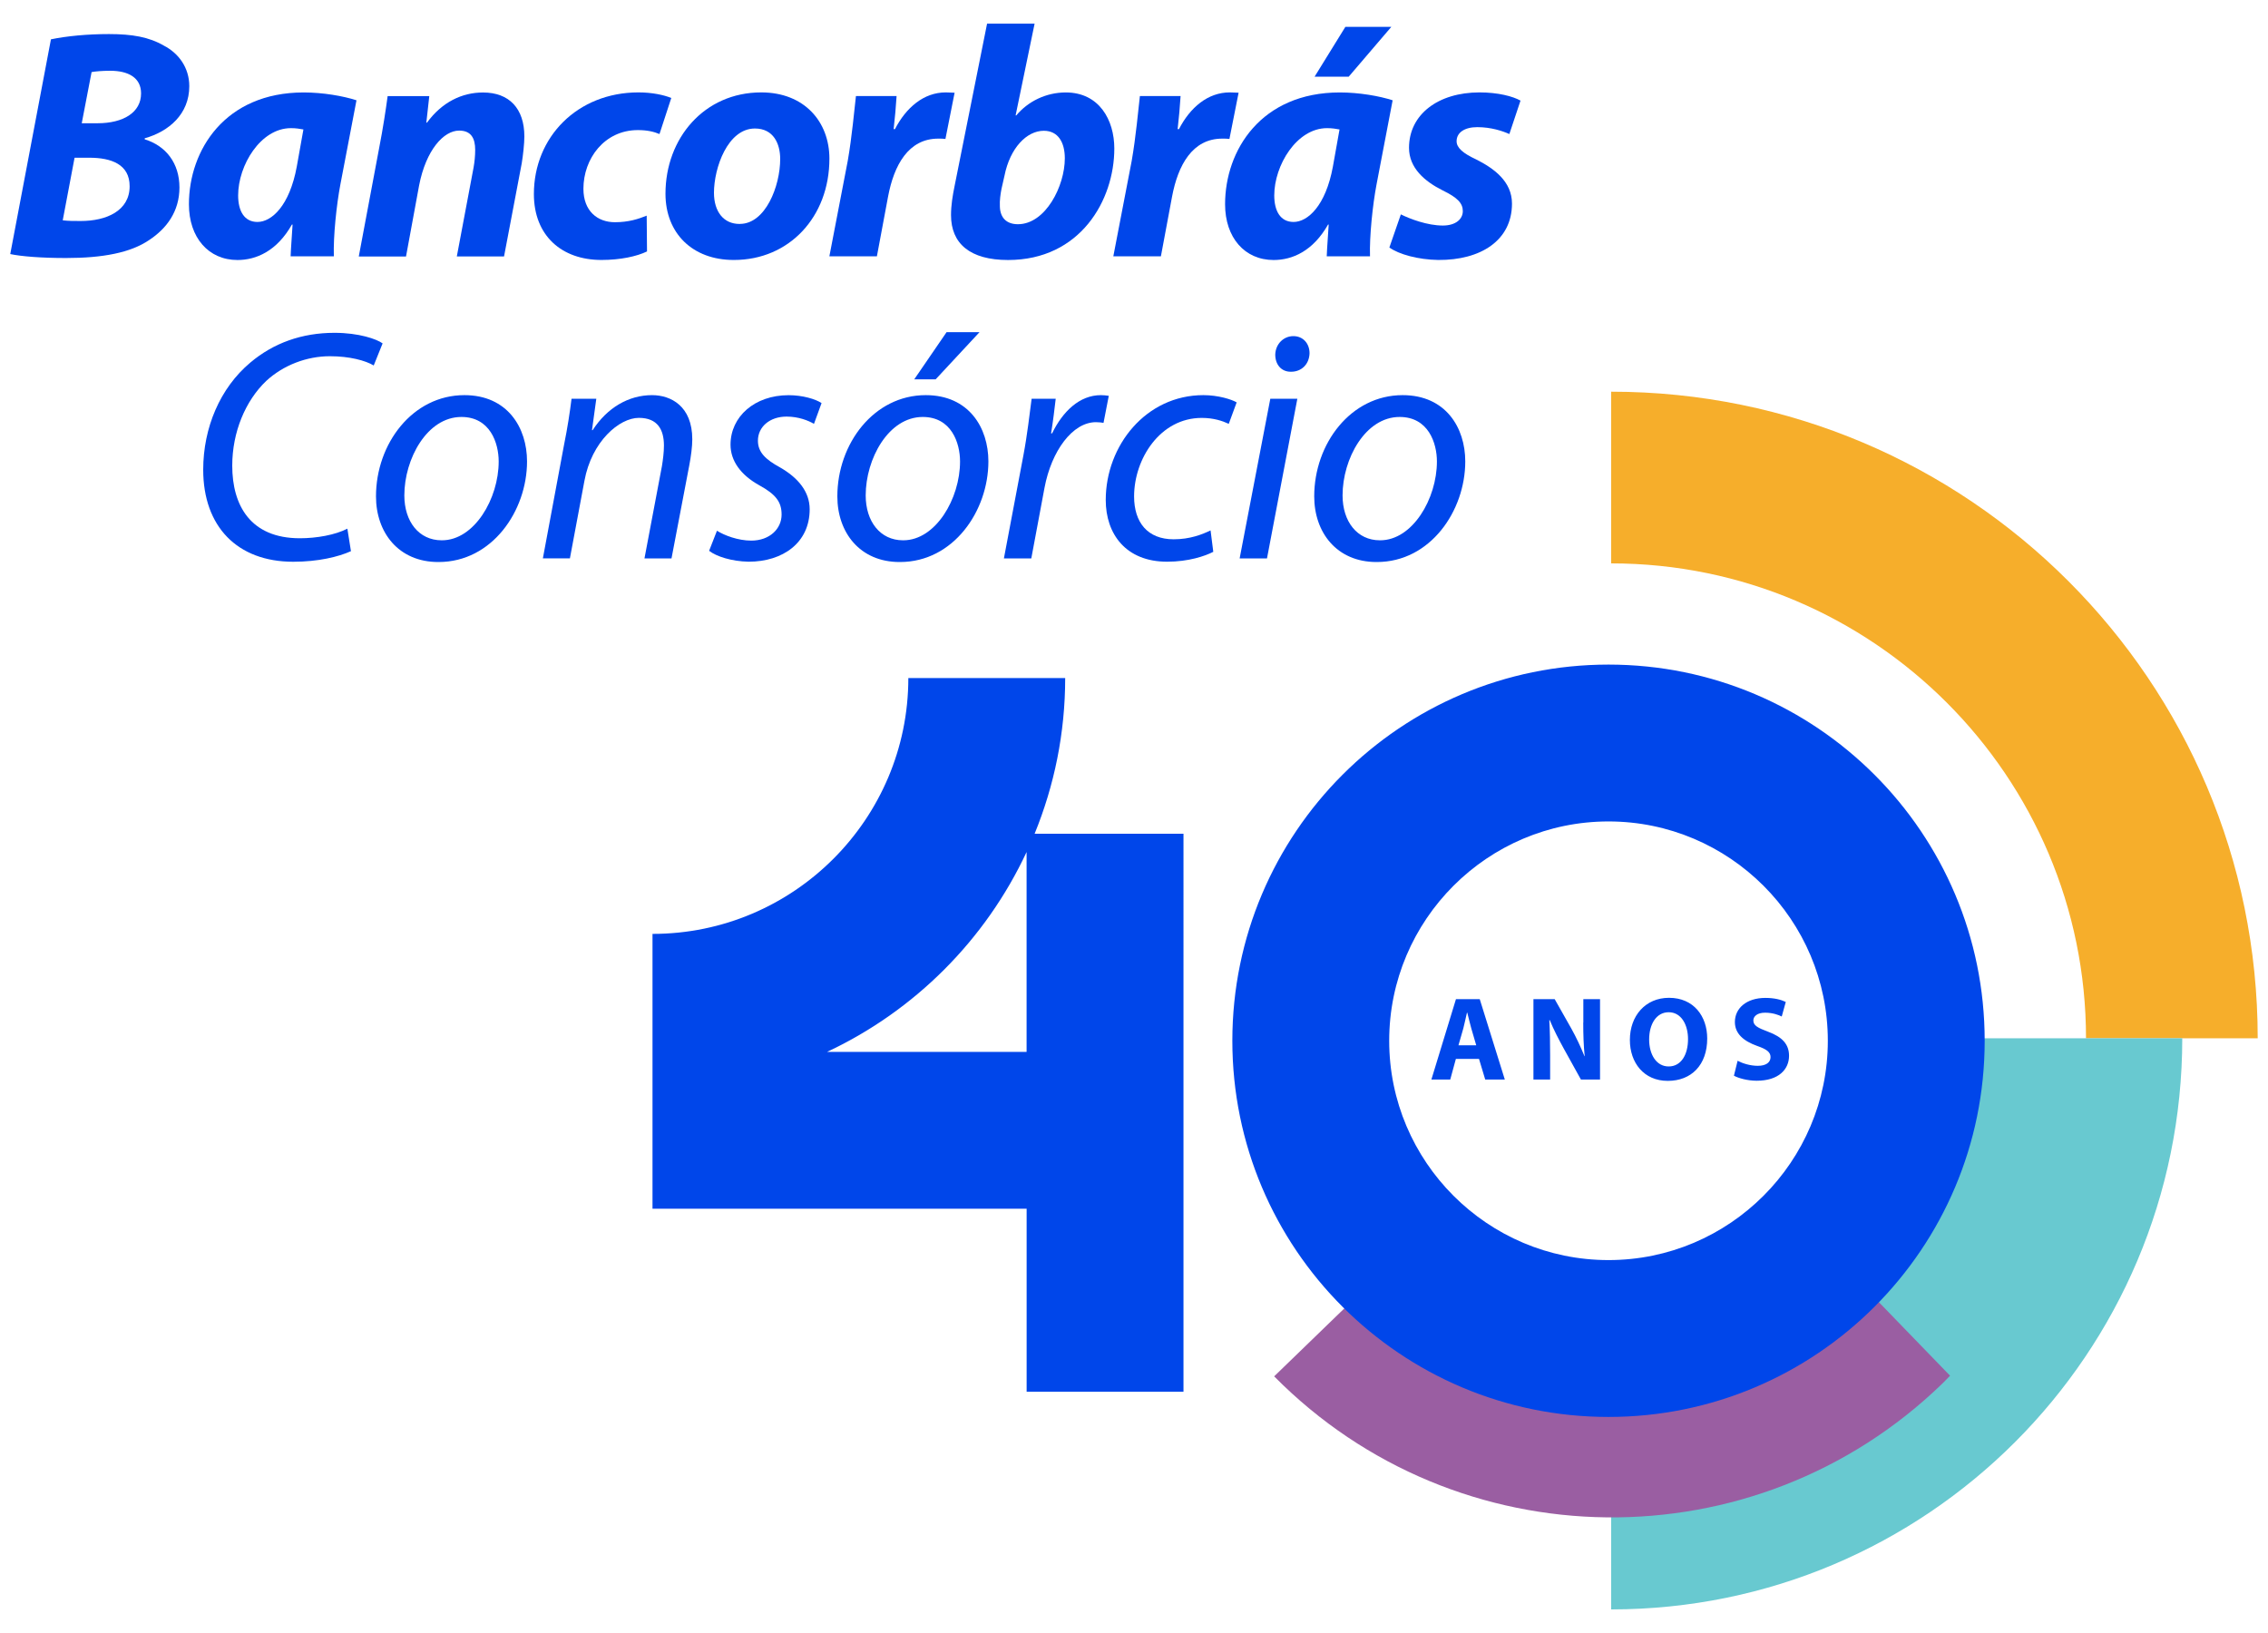<?xml version="1.0" encoding="UTF-8"?>
<!-- Generator: Adobe Illustrator 27.7.0, SVG Export Plug-In . SVG Version: 6.00 Build 0)  -->
<svg xmlns="http://www.w3.org/2000/svg" xmlns:xlink="http://www.w3.org/1999/xlink" version="1.1" id="Camada_1" x="0px" y="0px" viewBox="0 0 500 360" style="enable-background:new 0 0 500 360;" xml:space="preserve">
<style type="text/css">
	.st0{fill:#F6AE2B;}
	.st1{fill:#68C9D0;}
	.st2{fill:#9A5EA2;}
	.st3{fill:#0046EA;}
</style>
<g>
	<g>
		<g>
			<path class="st0" d="M355.19,86.35L355.19,86.35v37.85l0,0c57.73,0,104.69,46.96,104.69,104.69v0h37.85v0     C497.73,150.17,433.91,86.35,355.19,86.35z"></path>
		</g>
		<g>
			<path class="st1" d="M355.19,305.62v49.18c69.54,0,125.91-56.37,125.91-125.91h-49.18C431.91,271.2,397.49,305.62,355.19,305.62z     "></path>
		</g>
		<path class="st2" d="M428.18,305.04c0.6-0.58,1.15-1.18,1.73-1.76l-28.5-29.44c-0.57,0.6-1.09,1.23-1.69,1.81    c-25.01,24.21-64.86,23.79-89.41-0.7l-29.41,28.47C321.21,344.19,386.9,345.01,428.18,305.04z"></path>
		<path class="st3" d="M234.83,149.48h-34.58c0,31.1-25.3,56.4-56.4,56.4v26.01v8.57v26.01h82.48v40.34h34.58v-62.2V183.8h-32.82    C232.42,173.2,234.83,161.62,234.83,149.48z M226.32,231.89h-43.98c19.32-9.06,34.95-24.72,43.98-44.06V231.89z M354.61,146.51    c-45.8,0-82.93,37.13-82.93,82.93s37.13,82.93,82.93,82.93s82.93-37.13,82.93-82.93S400.42,146.51,354.61,146.51z M354.61,277.79    c-26.66,0-48.35-21.69-48.35-48.35s21.69-48.35,48.35-48.35c26.66,0,48.35,21.69,48.35,48.35S381.27,277.79,354.61,277.79z     M349.04,225.42c0,2.68,0.08,5.08,0.32,7.42h-0.05c-0.81-2-1.84-4.21-2.89-6.08l-3.68-6.5h-4.68v17.73h3.68v-5.34    c0-2.89-0.05-5.39-0.18-7.76h0.1c0.84,2.08,2.03,4.34,3.08,6.26l3.79,6.84h4.21v-17.73h-3.68V225.42z M367.95,219.97    c-5.21,0-8.63,3.98-8.63,9.29c0,5.05,3.11,9.02,8.34,9.02h0.03c5.18,0,8.68-3.5,8.68-9.34    C376.37,224.05,373.4,219.97,367.95,219.97z M367.88,235.1h-0.02c-2.68,0-4.29-2.6-4.29-5.95c0-3.32,1.55-6,4.31-6    c2.76,0,4.26,2.74,4.26,5.92C372.14,232.55,370.59,235.1,367.88,235.1z M382.47,225.31c0,2.58,1.95,4.21,4.89,5.26    c2.13,0.74,2.97,1.37,2.97,2.47c0,1.16-0.97,1.92-2.81,1.92c-1.71,0-3.39-0.55-4.45-1.11l-0.81,3.29c1,0.55,3,1.11,5.02,1.11    c4.87,0,7.13-2.53,7.13-5.5c0-2.5-1.45-4.13-4.58-5.29c-2.32-0.87-3.29-1.37-3.29-2.5c0-0.89,0.84-1.71,2.58-1.71    c1.71,0,3,0.5,3.68,0.84l0.89-3.21c-1.05-0.5-2.5-0.89-4.52-0.89C385.02,220,382.47,222.28,382.47,225.31z M320.98,220.26    l-5.42,17.73h4.16l1.24-4.55h5.1l1.37,4.55h4.32l-5.53-17.73H320.98z M321.53,230.44l1.08-3.76c0.26-1.03,0.55-2.37,0.79-3.42    h0.08c0.26,1.03,0.58,2.37,0.87,3.42l1.1,3.76H321.53z"></path>
	</g>
	<g>
		<g>
			<path class="st3" d="M11.23,8.67c3.47-0.72,8.02-1.16,12.79-1.16c5.13,0,8.82,0.65,12.07,2.53c3.25,1.66,5.64,4.84,5.64,8.96     c0,6.14-4.48,9.98-9.83,11.49v0.22c4.7,1.45,7.66,5.28,7.66,10.62c0,5.28-2.82,9.04-6.65,11.57c-4.12,2.82-10.26,3.98-18.36,3.98     c-5.49,0-9.9-0.36-12.29-0.87L11.23,8.67z M13.83,48.57c1.23,0.15,2.46,0.15,3.98,0.15c5.64,0,10.77-2.24,10.77-7.66     c0-4.84-4.05-6.29-8.89-6.29h-3.25L13.83,48.57z M18.02,27.17h3.47c5.71,0,9.61-2.38,9.61-6.58c0-3.47-2.82-4.99-6.79-4.99     c-1.81,0-3.33,0.14-4.12,0.29L18.02,27.17z"></path>
			<path class="st3" d="M64.07,56.52c0.07-2.02,0.29-4.48,0.43-7.01h-0.15c-3.32,5.86-7.88,7.81-12,7.81     c-6.36,0-10.7-4.92-10.7-12.29c0-11.93,7.95-24.65,25.3-24.65c4.26,0,8.75,0.79,11.64,1.73l-3.54,18.5     c-0.87,4.55-1.59,11.49-1.45,15.9H64.07z M66.89,28.54c-0.8-0.15-1.66-0.29-2.75-0.29c-6.72,0-11.64,8.24-11.64,14.82     c0,3.47,1.37,5.86,4.26,5.86c3.11,0,7.08-3.54,8.67-12.22L66.89,28.54z"></path>
			<path class="st3" d="M79.1,56.52l4.48-23.85c0.87-4.48,1.45-8.31,1.88-11.49h9.18l-0.65,5.86h0.14     c3.33-4.55,7.73-6.65,12.36-6.65c5.78,0,9.11,3.54,9.11,9.69c0,1.59-0.29,4.19-0.58,5.93l-3.9,20.53h-10.41l3.69-19.59     c0.22-1.23,0.36-2.6,0.36-3.9c0-2.53-0.87-4.26-3.54-4.26c-3.4,0-7.3,4.26-8.82,12.07l-2.89,15.69H79.1z"></path>
			<path class="st3" d="M142.64,55.43c-2.24,1.09-5.86,1.88-10.05,1.88c-8.75,0-14.89-5.35-14.89-14.53     c0-12.58,9.61-22.41,23.06-22.41c3.04,0,5.64,0.58,7.23,1.23l-2.6,7.95c-1.23-0.51-2.67-0.87-4.77-0.87c-7.37,0-12,6.29-12,12.94     c0,4.92,3.11,7.37,6.94,7.37c3.04,0,5.2-0.72,7.01-1.45L142.64,55.43z"></path>
			<path class="st3" d="M161.74,57.31c-9.04,0-15.03-5.86-15.03-14.6c0-12.22,8.53-22.34,21.11-22.34c9.54,0,15.03,6.5,15.03,14.6     c0,12.87-8.89,22.34-21.03,22.34H161.74z M163.11,49.36c5.64,0,8.89-8.31,8.89-14.31c0-3.33-1.45-6.72-5.57-6.72     c-6,0-9.03,8.67-9.03,14.17c0,4.12,2.1,6.87,5.64,6.87H163.11z"></path>
			<path class="st3" d="M182.84,56.52l4.05-21.04c0.94-5.35,1.45-11.28,1.81-14.31h8.96c-0.15,2.39-0.36,4.77-0.65,7.3h0.29     c2.46-4.77,6.36-8.1,11.2-8.1c0.72,0,1.37,0.07,1.95,0.07l-2.02,10.19c-0.43-0.07-1.01-0.07-1.59-0.07     c-6.58,0-9.76,5.86-11.06,12.79l-2.46,13.16H182.84z"></path>
			<path class="st3" d="M228.09,5.2l-4.19,20.24h0.15c2.6-3.11,6.58-5.06,10.91-5.06c7.37,0,10.7,6.07,10.7,12.36     c0,11.42-7.52,24.58-23.42,24.58c-8.38,0-12.58-3.61-12.58-9.9c0-2.17,0.36-4.34,0.79-6.43l7.16-35.78H228.09z M220.79,41.63     c-0.22,1.16-0.43,2.46-0.36,3.9c0.07,2.53,1.52,3.9,3.98,3.9c6.07,0,10.34-8.38,10.34-14.53c0-3.47-1.45-6.07-4.63-6.07     c-3.76,0-7.44,3.76-8.67,9.9L220.79,41.63z"></path>
			<path class="st3" d="M245.44,56.52l4.05-21.04c0.94-5.35,1.45-11.28,1.81-14.31h8.97c-0.15,2.39-0.36,4.77-0.65,7.3h0.29     c2.46-4.77,6.36-8.1,11.2-8.1c0.72,0,1.37,0.07,1.95,0.07l-2.02,10.19c-0.43-0.07-1.01-0.07-1.59-0.07     c-6.58,0-9.76,5.86-11.06,12.79l-2.46,13.16H245.44z"></path>
			<path class="st3" d="M292.49,56.52c0.07-2.02,0.29-4.48,0.43-7.01h-0.14c-3.33,5.86-7.88,7.81-12,7.81     c-6.36,0-10.7-4.92-10.7-12.29c0-11.93,7.95-24.65,25.3-24.65c4.26,0,8.75,0.79,11.64,1.73l-3.54,18.5     c-0.87,4.55-1.59,11.49-1.45,15.9H292.49z M295.31,28.54c-0.79-0.15-1.66-0.29-2.75-0.29c-6.72,0-11.64,8.24-11.64,14.82     c0,3.47,1.37,5.86,4.26,5.86c3.11,0,7.08-3.54,8.67-12.22L295.31,28.54z M306.73,5.92l-9.4,10.99h-7.52l6.79-10.99H306.73z"></path>
			<path class="st3" d="M308.83,47.26c2.03,1.01,5.86,2.46,9.25,2.46c2.89,0,4.41-1.45,4.41-3.18c0-1.73-1.16-2.97-4.41-4.55     c-4.05-2.02-7.45-4.99-7.45-9.4c0-7.37,6.43-12.22,15.54-12.22c4.12,0,7.37,0.87,9.04,1.81l-2.46,7.37     c-1.45-0.65-3.98-1.52-7.08-1.52c-2.75,0-4.55,1.16-4.55,3.11c0,1.45,1.45,2.67,4.26,3.98c3.9,1.95,7.95,4.84,7.95,9.76     c0,8.1-6.87,12.5-16.26,12.43c-4.41-0.07-8.67-1.23-10.77-2.75L308.83,47.26z"></path>
		</g>
		<g>
			<path class="st3" d="M77.37,121.51c-2.76,1.24-7.2,2.33-12.72,2.33c-12.36,0-19.85-7.78-19.85-20.29     c0-9.24,3.71-18.03,10.4-23.63c5.09-4.29,11.34-6.55,18.54-6.55c5.38,0,9.31,1.38,10.61,2.33l-1.96,4.87     c-1.82-1.09-5.31-2.04-9.67-2.04c-5.09,0-10.25,1.96-14.03,5.45c-4.58,4.36-7.49,11.27-7.49,18.68c0,8.73,4,16,14.91,16     c3.71,0,7.78-0.73,10.47-2.11L77.37,121.51z"></path>
			<path class="st3" d="M96.63,123.9c-8.8,0-13.74-6.54-13.74-14.47c0-11.63,8.07-22.32,19.49-22.32c9.52,0,13.81,7.2,13.81,14.61     c0,10.91-7.71,22.18-19.49,22.18H96.63z M97.43,119.11c7.13,0,12.51-9.16,12.51-17.38c0-4.07-1.89-9.81-8.22-9.81     c-7.56,0-12.58,9.23-12.58,17.3c0,5.74,3.2,9.89,8.22,9.89H97.43z"></path>
			<path class="st3" d="M119.68,123.1l4.65-24.94c0.8-3.93,1.31-7.34,1.67-10.25h5.46l-0.95,6.91h0.15     c3.2-4.94,7.92-7.71,13.09-7.71c4.14,0,8.87,2.4,8.87,9.74c0,1.6-0.29,3.78-0.65,5.67l-3.93,20.58h-5.96l3.85-20.36     c0.22-1.38,0.44-2.98,0.44-4.51c0-3.49-1.38-6.11-5.53-6.11c-4.29,0-10.4,5.16-12,13.89l-3.2,17.09H119.68z"></path>
			<path class="st3" d="M158.06,117c1.6,1.02,4.65,2.18,7.56,2.18c4.07,0,6.69-2.62,6.69-5.74c0-2.76-1.24-4.44-4.94-6.47     c-4.07-2.26-6.32-5.38-6.32-8.94c0-6.18,5.31-10.91,12.8-10.91c3.13,0,5.96,0.87,7.27,1.74l-1.67,4.58     c-1.24-0.73-3.42-1.6-6.04-1.6c-3.71,0-6.32,2.26-6.32,5.31c0,2.54,1.67,4.14,4.87,5.89c3.93,2.25,6.54,5.31,6.54,9.23     c0,7.42-5.96,11.56-13.45,11.56c-3.78-0.07-7.12-1.16-8.72-2.4L158.06,117z"></path>
			<path class="st3" d="M198.34,123.9c-8.8,0-13.74-6.54-13.74-14.47c0-11.63,8.07-22.32,19.49-22.32c9.52,0,13.81,7.2,13.81,14.61     c0,10.91-7.71,22.18-19.49,22.18H198.34z M199.14,119.11c7.13,0,12.51-9.16,12.51-17.38c0-4.07-1.89-9.81-8.22-9.81     c-7.56,0-12.58,9.23-12.58,17.3c0,5.74,3.2,9.89,8.22,9.89H199.14z M215.94,73.23l-9.67,10.4h-4.72l7.13-10.4H215.94z"></path>
			<path class="st3" d="M221.32,123.1l4.29-22.68c0.87-4.58,1.38-9.24,1.82-12.51h5.31c-0.29,2.47-0.58,4.94-1.02,7.63h0.22     c2.33-4.8,6.03-8.43,10.76-8.43c0.58,0,1.24,0.07,1.74,0.15l-1.16,5.96c-0.44-0.07-0.94-0.15-1.67-0.15     c-5.16,0-9.81,6.33-11.34,14.47l-2.91,15.56H221.32z"></path>
			<path class="st3" d="M267.48,121.65c-1.82,0.94-5.45,2.18-10.18,2.18c-9.09,0-13.53-6.11-13.53-13.6c0-12,8.87-23.12,21.52-23.12     c3.27,0,6.25,0.94,7.34,1.6l-1.74,4.73c-1.38-0.65-3.34-1.31-5.96-1.31c-9.16,0-14.91,9.02-14.91,17.31     c0,5.74,2.98,9.45,8.72,9.45c3.63,0,6.33-1.09,8.14-1.96L267.48,121.65z"></path>
			<path class="st3" d="M273.29,123.1l6.76-35.19h5.96l-6.69,35.19H273.29z M284.56,81.95c-2.11,0-3.42-1.6-3.42-3.78     c0.07-2.33,1.82-4.07,4-4.07c2.11,0,3.56,1.6,3.56,3.78c-0.07,2.4-1.74,4.07-4.07,4.07H284.56z"></path>
			<path class="st3" d="M303.47,123.9c-8.8,0-13.74-6.54-13.74-14.47c0-11.63,8.07-22.32,19.49-22.32c9.52,0,13.81,7.2,13.81,14.61     c0,10.91-7.71,22.18-19.49,22.18H303.47z M304.27,119.11c7.13,0,12.51-9.16,12.51-17.38c0-4.07-1.89-9.81-8.22-9.81     c-7.56,0-12.58,9.23-12.58,17.3c0,5.74,3.2,9.89,8.22,9.89H304.27z"></path>
		</g>
	</g>
</g>
</svg>
